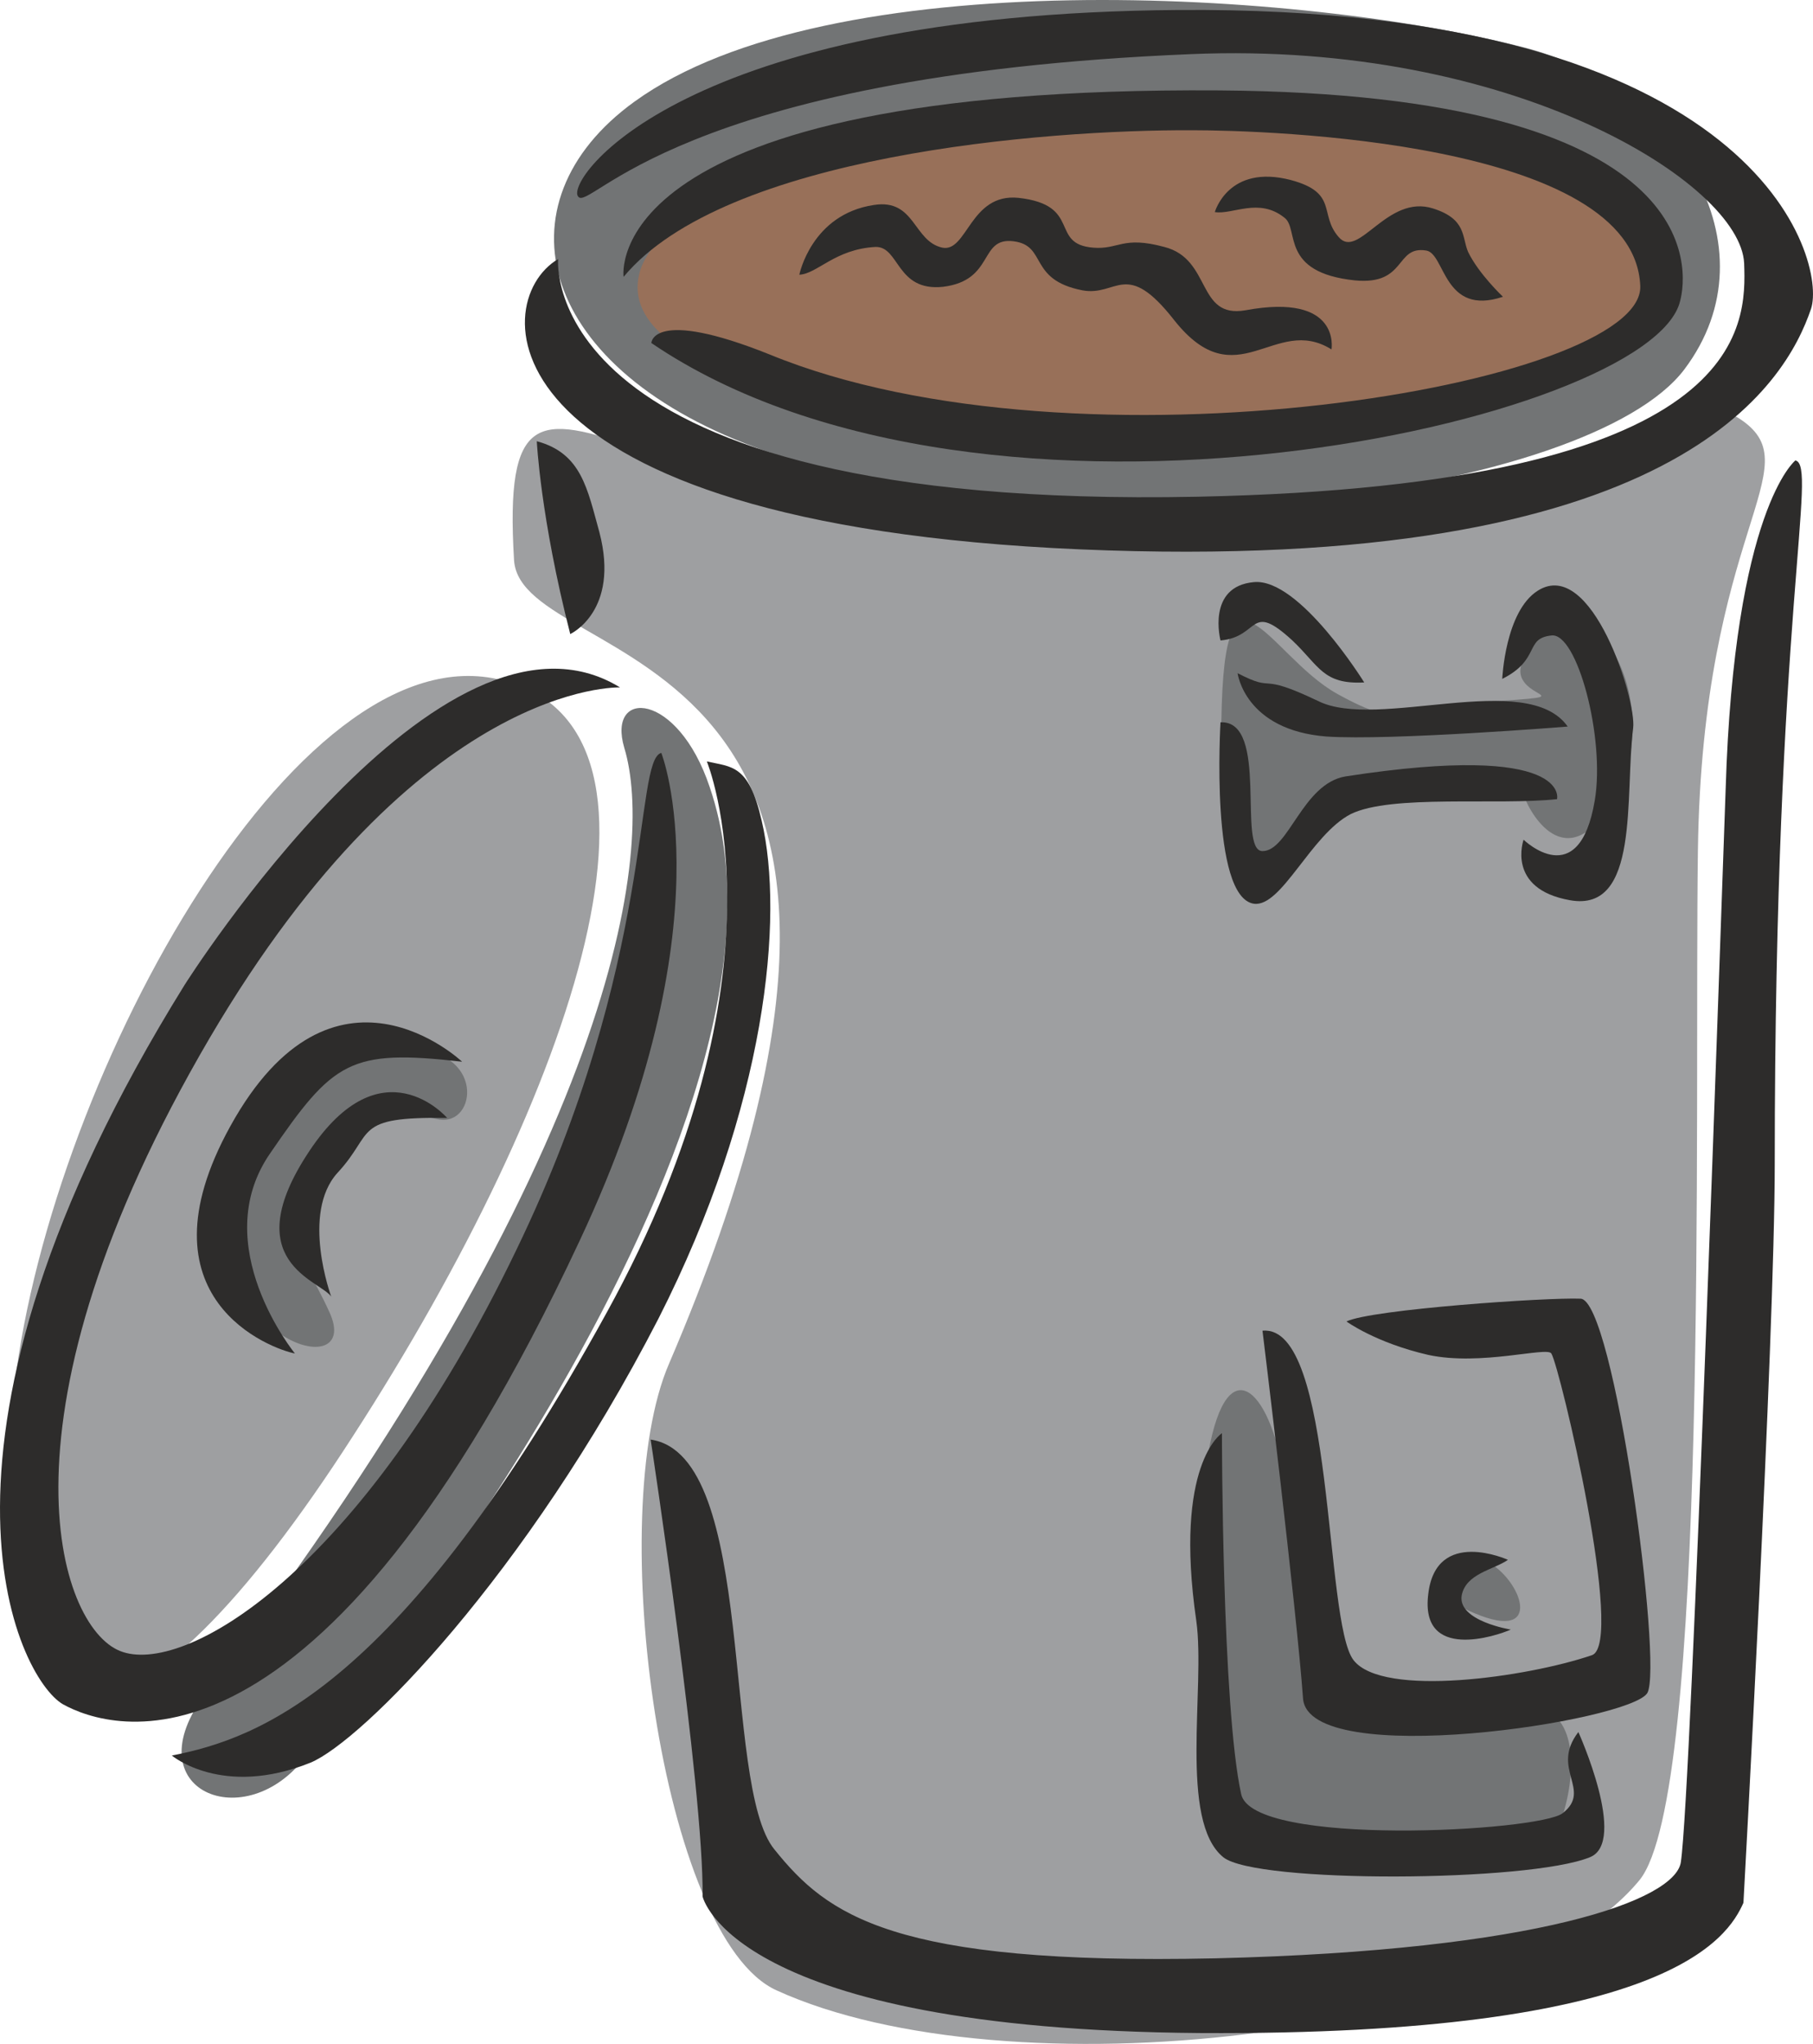 <svg xmlns="http://www.w3.org/2000/svg" width="244.635" height="275.741" viewBox="0 0 183.477 206.806"><path d="M260.126 385.52c-21.168-3.887-46.296 43.777-48.672 74.449-3.096 39.384 12.672 36.216 34.488 2.304 22.608-34.92 35.352-72.792 14.184-76.752z" style="fill:#9e9fa1" transform="translate(-210.265 -316.902)"/><path d="M277.982 454.857c-6.624 15.264-.792 58.176 10.872 63.432 23.328 10.656 74.16 4.896 87.336-11.16 7.056-8.712 5.544-77.616 5.904-104.112.432-32.616 11.52-38.736 4.392-43.632-5.976-4.176-8.424 9.36-58.248 12.024-52.632 2.736-67.752-27.792-65.952 2.16.72 11.592 47.808 6.408 15.696 81.288z" style="fill:#9e9fa1" transform="translate(-210.265 -316.902)"/><path d="M251.486 423.033c-7.848 0-16.488 1.656-18.072 15.696-1.512 14.184 13.392 18.072 10.224 11.016-3.168-7.056-7.848-11.016-.792-15.696 7.056-4.752 7.848-4.752 11.808-3.888 3.888.72 4.752-7.128-3.168-7.128zm22.968-95.833c-14.112 10.225-9.936 27.217 13.32 35.353 32.832 11.448 83.448 4.32 92.952-8.28 9.432-12.528-1.008-28.656-16.128-32.544-22.392-5.832-70.488-8.784-90.144 5.472z" style="fill:#727475" transform="translate(-210.265 -316.902)"/><path d="M282.086 396.537c-3.24-9.72-10.44-10.008-8.64-3.96 3.024 10.008-.216 40.32-42.336 95.616-7.56 9.936 4.104 14.616 10.152 6.336 2.376-3.168 52.632-63.576 40.824-97.992zm57.96 68.903c-1.584-8.64-6.192-12.527-7.848.793-1.584 13.392-.72 36.144 4.752 36.936 5.472.72 29.808 2.304 31.392-2.376 1.584-4.752 1.584-11.736-3.888-11.016-5.544.792-19.656 2.376-21.24-3.096-1.512-5.472-1.512-12.6-3.168-21.24z" style="fill:#727475" transform="translate(-210.265 -316.902)"/><path d="M274.958 344.625c2.52-10.656 39.024-16.92 51.552-17.424 5.904-.288 49.824.288 51.192 17.28 1.8 22.248-107.784 20.52-102.744.144z" style="fill:#987059" transform="translate(-210.265 -316.902)"/><path d="M268.91 442.473c-26.496 56.664-47.592 49.464-52.272 46.872-4.608-2.664-16.488-26.424 12.312-72.792 0 0 25.992-41.184 44.064-30.096 0 0-20.232-.792-41.544 35.496-22.392 38.232-15.336 59.472-9.072 61.992 6.336 2.592 24.264-7.632 40.104-40.536 14.184-29.304 11.88-49.608 14.688-50.328 0 0 6.84 17.208-8.28 49.392z" style="fill:#2d2c2b" transform="translate(-210.265 -316.902)"/><path d="M257.03 424.329s-13.032-12.384-23.472 6.552c-9.648 17.496 4.248 22.536 6.552 22.968 0 0-8.928-10.944-2.52-20.232 6.408-9.36 8.064-10.584 19.44-9.288z" style="fill:#2d2c2b" transform="translate(-210.265 -316.902)"/><path d="M255.518 430.017s-6.624-7.704-13.968 3.384c-7.416 11.16 1.08 13.032 2.232 14.688 0 0-3.096-8.424.648-12.528 3.816-4.104 1.44-5.688 11.088-5.544zm-27.864 64.512s5.112 4.32 14.04.72c5.184-2.16 21.744-18.792 35.208-44.928 10.944-21.528 12.744-40.608 10.44-50.4-1.296-5.688-3.024-5.4-5.544-5.976 0 0 8.856 21.312-10.152 55.8-20.808 37.872-35.136 43.056-43.992 44.784zm157.248-97.776c-.36 9.792-3.456 101.448-4.536 108.576-.576 3.816-14.328 8.928-47.088 9.72-32.76.72-39.312-4.392-44.64-11.016-5.4-6.552-1.656-39.888-12.528-41.472 0 0 5.4 35.424 5.256 46.224 0 0 2.88 13.464 50.328 13.824 47.448.288 53.424-9.648 55.008-13.176 0 0 3.168-57.096 3.168-74.808 0-55.944 4.392-70.632 2.088-71.136 0 0-6.192 4.896-7.056 33.264zm-54.072-74.376c32.544-1.368 55.584 13.104 55.944 21.168.216 6.264.648 22.464-55.296 23.616-67.176 1.368-64.728-24.048-64.728-24.048-7.344 4.32-7.704 26.784 52.848 29.376 60.624 2.592 71.424-16.92 73.944-24.336 1.584-4.752-5.04-30.672-64.008-30.24-50.4.36-62.064 17.208-60.768 18.864 1.152 1.728 9.648-12.24 62.064-14.4z" style="fill:#2d2c2b" transform="translate(-210.265 -316.902)"/><path d="M335.078 385.449c1.656-1.8 3.024-1.656 9.648 4.464.792.72 18.936-1.872 22.968-.504 4.176 1.296 1.944 2.088-5.976 2.448-7.848.288-13.104.936-18.792 1.152-.72.072-8.568-6.84-7.848-7.56z" style="fill:none" transform="translate(-210.265 -316.902)"/><path d="M273.374 344.913s-2.808-19.296 60.264-18.864c49.608.36 47.448 18.36 46.656 21.312-2.88 12.168-70.2 27.288-104.112 4.248 0 0 .072-3.6 11.952 1.152 31.176 12.816 88.488 3.096 88.128-6.912-.576-14.688-37.944-15.768-45.288-15.768-15.048-.072-47.376 2.52-57.6 14.832zm97.776 159.912c-6.192 2.52-33.768 2.664-37.08 0-4.536-3.672-1.8-17.208-2.736-23.904-2.304-15.912 2.592-19.008 2.592-19.008s0 27.648 1.944 36.504c1.08 5.4 30.168 3.816 32.544 1.944 3.024-2.376-1.296-4.464 1.584-8.208 0 0 5.04 11.16 1.152 12.672z" style="fill:#2d2c2b" transform="translate(-210.265 -316.902)"/><path d="M338.03 451.545s3.456 28.224 4.104 37.224c.576 7.272 33.192 2.304 34.848-.576 1.584-2.88-3.384-39.816-6.768-39.888-3.384-.144-21.168 1.08-23.688 2.304 0 0 2.952 2.16 8.28 3.384 5.328 1.152 12.024-.864 12.456-.144.864 1.368 7.488 29.376 4.104 30.528-6.552 2.232-21.168 4.32-24.12.504-3.024-3.888-1.872-34.056-9.216-33.336zM320.894 341.96c-4.464-.36-1.08-4.32-7.56-5.04-4.896-.503-5.184 5.545-7.704 5.04-2.952-.647-2.736-4.967-6.912-4.32-6.336.937-7.56 7.057-7.56 7.057 1.8-.072 3.6-2.592 7.704-2.808 2.448-.072 2.088 4.536 6.84 4.032 5.256-.648 3.6-5.04 7.128-4.608 3.456.432 1.44 3.888 6.984 4.968 3.528.648 4.392-3.24 9.288 3.024 6.336 7.992 10.152-.648 15.912 2.952 0 0 1.008-5.76-8.712-3.96-4.968.864-3.384-5.184-8.208-6.408-4.248-1.152-4.608.288-7.2.072zm37.944.433c-.648-1.512-.144-3.312-3.528-4.392-4.68-1.512-7.56 5.256-9.576 2.88-2.016-2.304 0-4.464-4.824-5.76-6.336-1.656-7.704 3.24-7.704 3.24 1.8.288 4.464-1.512 7.056.576 1.512 1.152-.504 5.544 7.128 6.336 5.256.504 4.032-3.528 7.2-3.024 1.944.288 1.728 6.696 7.776 4.68 0 0-2.448-2.304-3.528-4.536zm-87.912 28.367c-1.224-4.391-1.8-7.991-6.336-9.215 0 0 .36 7.704 3.384 19.512 0 0 5.04-2.304 2.952-10.296z" style="fill:#2d2c2b" transform="translate(-210.265 -316.902)"/><path d="M345.59 387.105c-7.128-3.96-11.736-16.56-11.736 4.68s8.568 9.432 12.456 6.264c3.96-3.096 17.28-3.096 18.144-.72.792 2.304 4.68 8.568 9.36 0 4.752-8.712-1.512-22.032-7.848-15.696-6.264 6.192 6.336 5.472-3.888 6.192-10.224.792-9.432 3.168-16.488-.72z" style="fill:#727475" transform="translate(-210.265 -316.902)"/><path d="M346.454 395.457c-4.392.72-5.76 7.56-8.424 7.56-2.592 0 .72-13.248-4.248-13.032 0 0-1.08 17.712 3.384 18.36 2.808.36 5.76-6.984 9.792-9.072 4.104-2.016 14.832-.864 20.88-1.512 0 0 1.512-5.832-21.384-2.304z" style="fill:#2d2c2b" transform="translate(-210.265 -316.902)"/><path d="M365.894 376.665c5.472-3.456 10.008 11.16 9.648 13.896-.864 6.84.72 18.72-6.408 17.424-6.48-1.152-4.68-6.12-4.68-6.12s5.616 5.472 7.2-3.96c1.08-6.336-1.8-17.064-4.392-16.704-2.736.288-1.08 2.448-4.968 4.392 0 0 .288-6.84 3.6-8.928zm-28.728-.865c-4.824.433-3.384 5.905-3.384 5.905 4.032-.36 2.88-4.032 7.272 0 2.736 2.592 3.096 4.464 7.272 4.248 0 0-6.552-10.584-11.16-10.152z" style="fill:#2d2c2b" transform="translate(-210.265 -316.902)"/><path d="M344.51 391.425c-8.28-.648-9-6.408-9-6.408 4.032 2.088 1.8-.216 8.136 2.808 5.976 3.024 21.168-3.24 25.272 2.592 0 0-17.856 1.44-24.408 1.008z" style="fill:#2d2c2b" transform="translate(-210.265 -316.902)"/><path d="M360.71 474.873c-3.528-1.728-8.28 2.376-1.224 5.256 7.128 3.024 4.752-3.456 1.224-5.256z" style="fill:#727475" transform="translate(-210.265 -316.902)"/><path d="M362.87 474.729s-7.272-3.312-8.064 3.456c-.864 6.84 6.912 4.248 8.352 3.6 0 0-5.4-.864-4.968-3.456.432-2.232 3.24-2.592 4.68-3.6z" style="fill:#2d2c2b" transform="translate(-210.265 -316.902)"/></svg>

